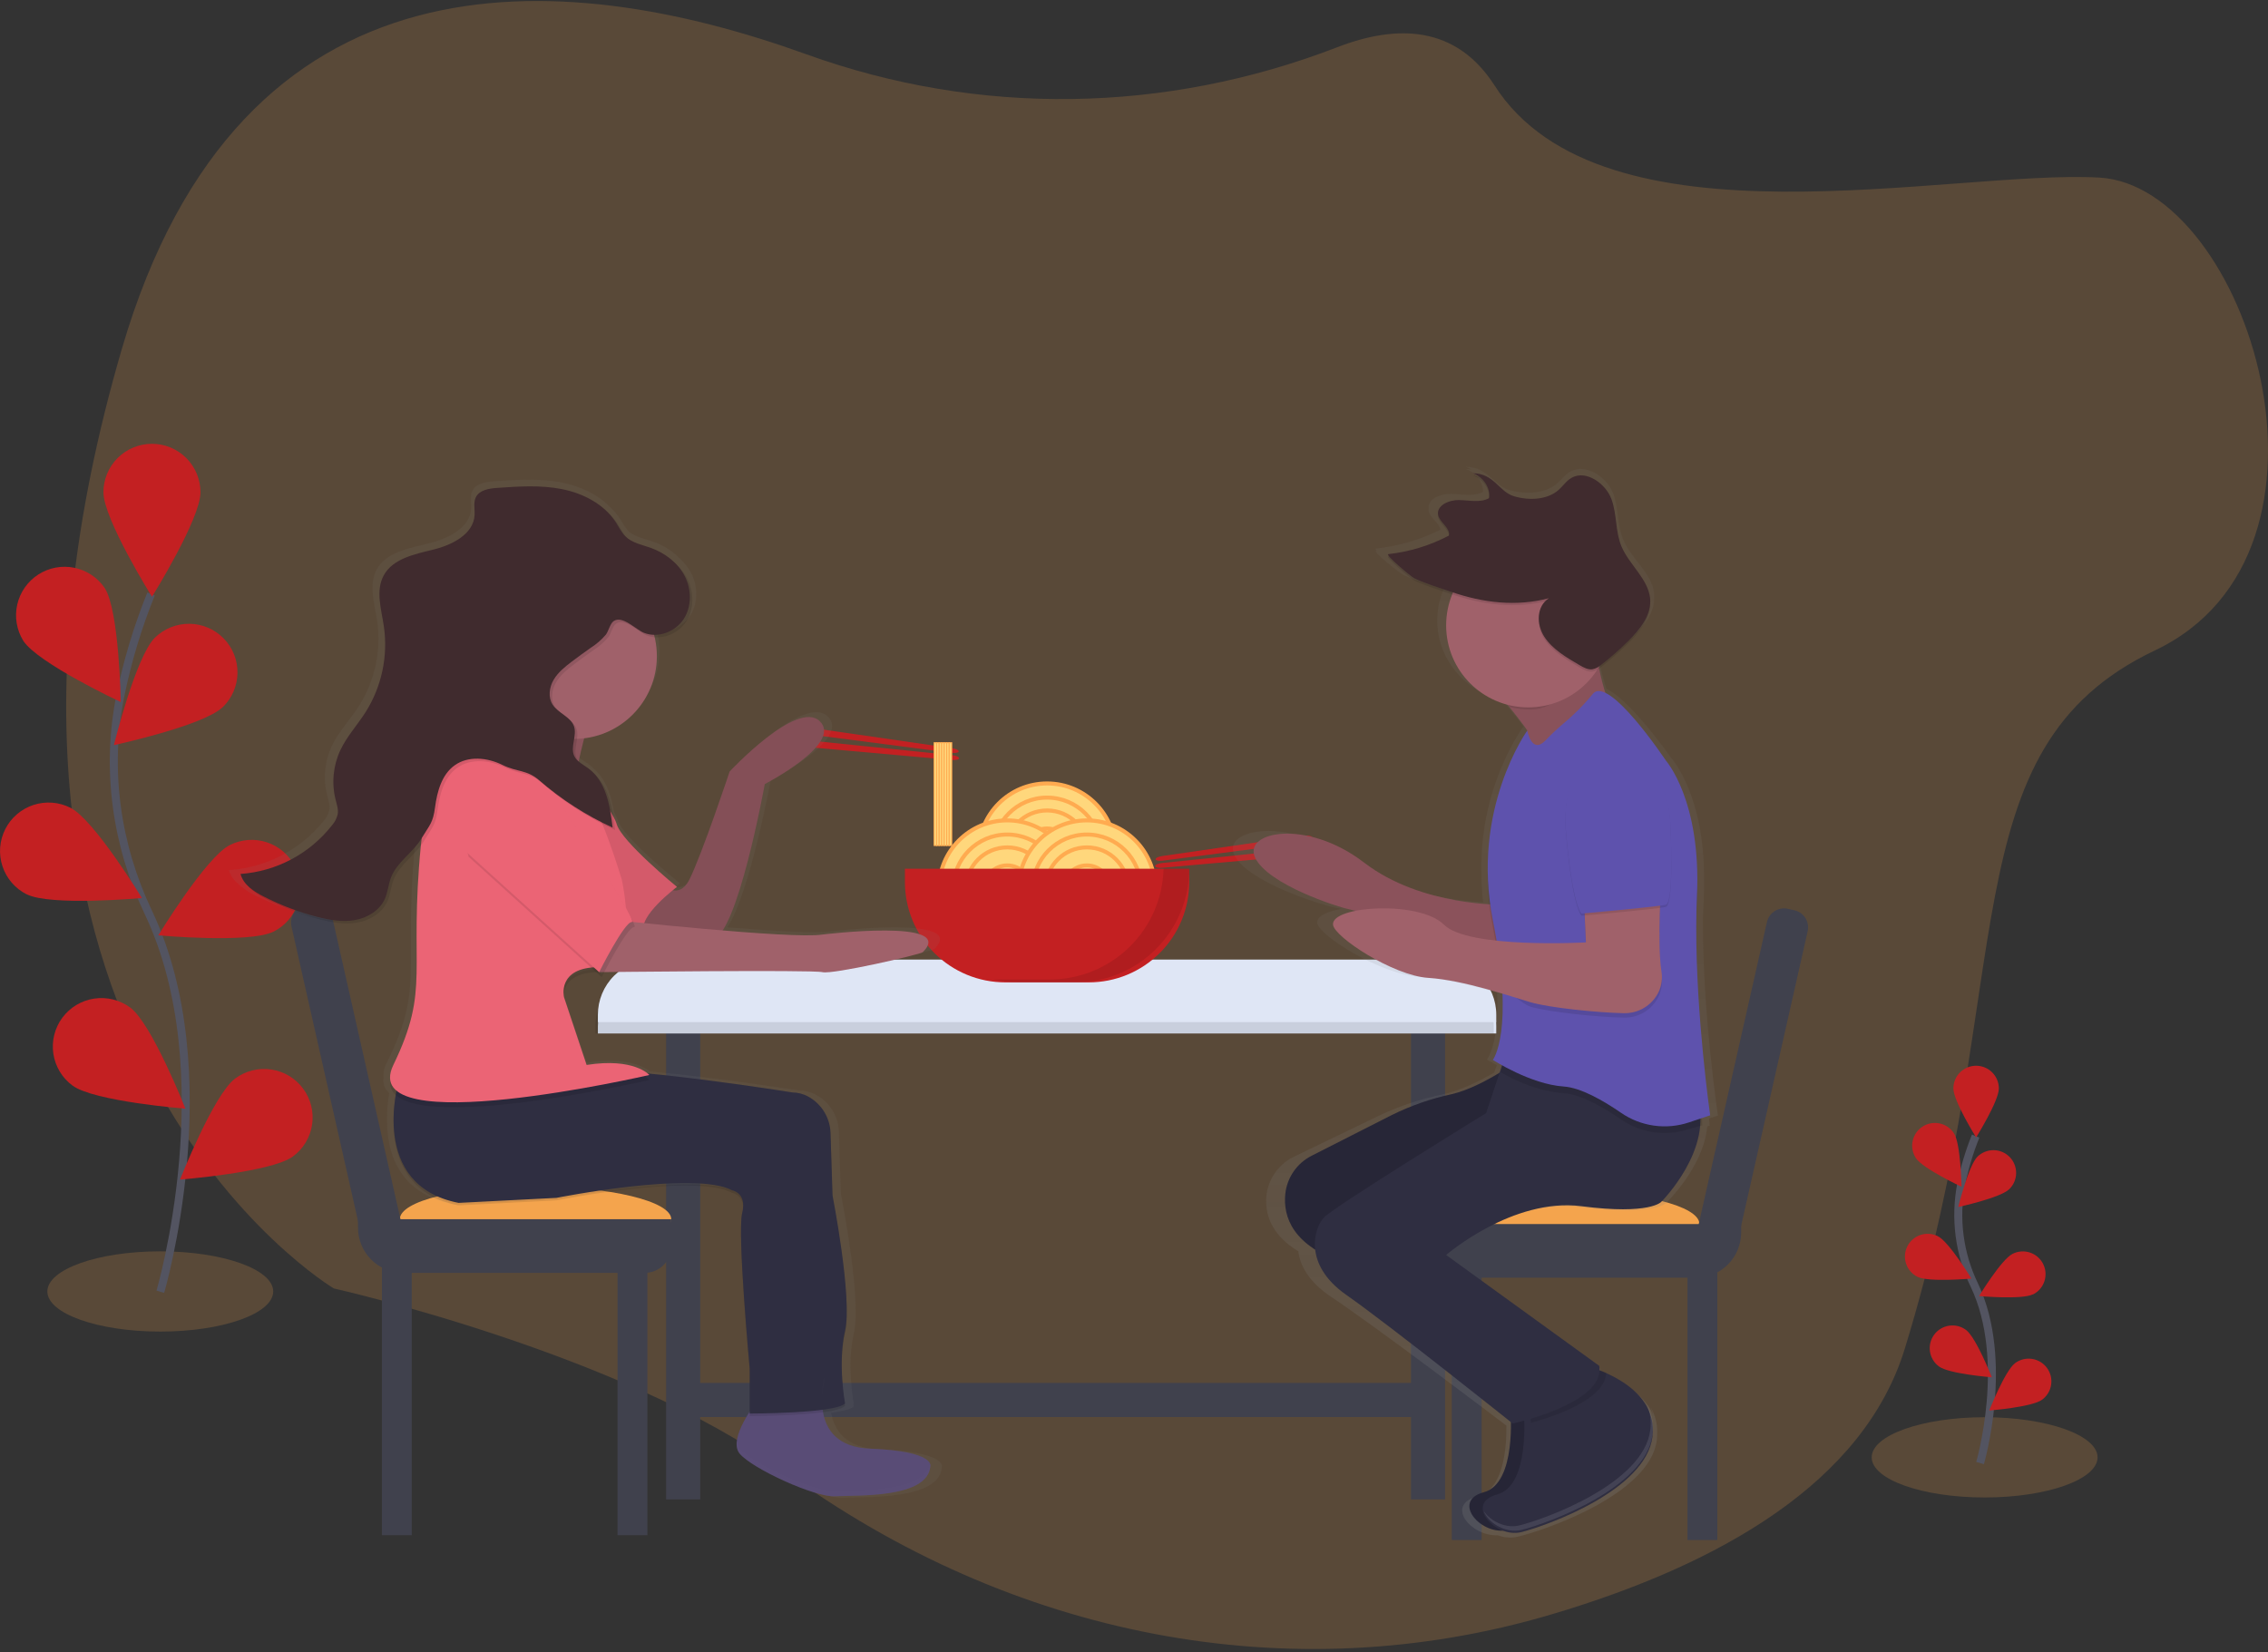 <svg width="567" height="413" viewBox="0 0 567 413" fill="none" xmlns="http://www.w3.org/2000/svg">
<rect x="0" y="0" width="567" height="413" fill="#333333" stroke="none"/>
<g clip-path="url(#clip0)">
<path opacity="0.2" d="M40.07 332.897C55.662 332.897 68.302 328.406 68.302 322.866C68.302 317.326 55.662 312.835 40.07 312.835C24.478 312.835 11.838 317.326 11.838 322.866C11.838 328.406 24.478 332.897 40.07 332.897Z" fill="#F4A44D"/>
<path opacity="0.2" d="M496.157 374.371C511.749 374.371 524.389 369.88 524.389 364.339C524.389 358.799 511.749 354.308 496.157 354.308C480.565 354.308 467.925 358.799 467.925 364.339C467.925 369.88 480.565 374.371 496.157 374.371Z" fill="#F4A44D"/>
<path opacity="0.2" d="M334.32 11.806C291.358 28.39 244.788 29.161 201.531 13.55C140.224 -8.57 60.159 -14.231 30.49 87.129C-20.145 260.302 83.447 322.114 83.447 322.114C83.447 322.114 155.77 338.314 195.815 367.587C252.699 409.167 322.363 423.067 387.986 403.568C429.951 391.098 465.918 370.64 476.2 337.167C504.959 243.549 486.703 187.28 538.749 162.596C590.796 137.913 561.837 46.471 524.822 44.396C487.807 42.321 400.602 63.531 373.625 21.343C364.008 6.365 349.296 6.02 334.32 11.806Z" fill="#F4A44D"/>
<path d="M495.015 365.763C495.015 365.763 502.544 340.158 493.597 321.311C489.787 313.43 488.638 304.527 490.323 295.938C491.154 291.866 492.358 287.879 493.917 284.026" stroke="#535461" stroke-width="2" stroke-miterlimit="10"/>
<path d="M488.346 272.12C488.346 275.255 494.03 284.358 494.03 284.358C494.03 284.358 499.714 275.261 499.714 272.12C499.714 270.613 499.115 269.167 498.049 268.101C496.982 267.036 495.536 266.437 494.027 266.437C492.519 266.437 491.072 267.036 490.006 268.101C488.939 269.167 488.34 270.613 488.34 272.12H488.346Z" fill="#C32022"/>
<path d="M478.948 289.506C480.655 292.139 490.379 296.691 490.379 296.691C490.379 296.691 490.203 285.963 488.497 283.33C488.091 282.704 487.566 282.164 486.951 281.74C486.337 281.317 485.645 281.019 484.915 280.863C484.185 280.707 483.431 280.696 482.697 280.831C481.963 280.966 481.263 281.244 480.636 281.65C480.009 282.055 479.469 282.58 479.045 283.194C478.622 283.809 478.323 284.5 478.167 285.23C478.011 285.959 478 286.712 478.135 287.446C478.271 288.18 478.549 288.879 478.955 289.506H478.948Z" fill="#C32022"/>
<path d="M479.356 319.205C482.16 320.615 492.851 319.643 492.851 319.643C492.851 319.643 487.28 310.471 484.475 309.06C483.129 308.382 481.569 308.266 480.137 308.737C478.705 309.209 477.519 310.229 476.84 311.575C476.161 312.92 476.045 314.479 476.517 315.91C476.989 317.341 478.01 318.526 479.356 319.205Z" fill="#C32022"/>
<path d="M484.733 341.612C487.242 343.493 497.958 344.321 497.958 344.321C497.958 344.321 494.018 334.339 491.496 332.477C490.284 331.581 488.765 331.203 487.274 331.426C485.782 331.648 484.441 332.454 483.544 333.665C482.647 334.877 482.268 336.395 482.491 337.885C482.714 339.375 483.521 340.716 484.733 341.612Z" fill="#C32022"/>
<path d="M502.312 297.299C500.059 299.487 489.563 301.75 489.563 301.75C489.563 301.75 492.136 291.336 494.388 289.148C495.469 288.098 496.924 287.521 498.432 287.542C499.94 287.564 501.377 288.184 502.428 289.264C503.478 290.345 504.057 291.799 504.035 293.306C504.013 294.812 503.393 296.249 502.312 297.299Z" fill="#C32022"/>
<path d="M508.265 323.575C505.461 324.985 494.771 324.014 494.771 324.014C494.771 324.014 500.342 314.841 503.146 313.462C504.492 312.783 506.053 312.667 507.485 313.139C508.917 313.61 510.102 314.631 510.781 315.976C511.46 317.321 511.576 318.881 511.105 320.312C510.633 321.743 509.612 322.928 508.265 323.606V323.575Z" fill="#C32022"/>
<path d="M510.543 349.913C508.033 351.794 497.318 352.622 497.318 352.622C497.318 352.622 501.258 342.64 503.78 340.778C504.992 339.882 506.511 339.504 508.002 339.727C509.493 339.949 510.835 340.755 511.732 341.966C512.629 343.178 513.007 344.696 512.784 346.186C512.561 347.676 511.755 349.017 510.543 349.913Z" fill="#C32022"/>
<path d="M40.083 322.941C40.083 322.941 56.2 268.321 37.071 228.07C29.041 211.186 26.406 192.239 30.089 173.919C31.864 165.231 34.432 156.723 37.761 148.502" stroke="#535461" stroke-width="2" stroke-miterlimit="10"/>
<path d="M25.86 123.079C25.86 129.775 37.994 149.198 37.994 149.198C37.994 149.198 50.121 129.763 50.121 123.079C50.121 119.863 48.842 116.779 46.567 114.505C44.291 112.231 41.205 110.954 37.987 110.954C34.769 110.954 31.683 112.231 29.408 114.505C27.132 116.779 25.854 119.863 25.854 123.079H25.86Z" fill="#C32022"/>
<path d="M5.803 160.177C9.448 165.819 30.195 175.512 30.195 175.512C30.195 175.512 29.819 152.615 26.174 146.998C24.391 144.381 21.654 142.565 18.549 141.937C15.444 141.31 12.216 141.922 9.556 143.641C6.895 145.36 5.014 148.051 4.312 151.139C3.611 154.226 4.146 157.466 5.803 160.164V160.177Z" fill="#C32022"/>
<path d="M6.675 223.575C12.66 226.59 35.478 224.509 35.478 224.509C35.478 224.509 23.558 204.935 17.604 201.938C16.181 201.221 14.631 200.791 13.042 200.673C11.453 200.554 9.856 200.75 8.342 201.248C6.829 201.747 5.428 202.538 4.221 203.577C3.013 204.616 2.023 205.883 1.305 207.305C0.587 208.727 0.157 210.276 0.039 211.864C-0.08 213.452 0.116 215.048 0.614 216.561C1.622 219.615 3.802 222.145 6.675 223.593V223.575Z" fill="#C32022"/>
<path d="M18.125 271.393C23.514 275.374 46.356 277.173 46.356 277.173C46.356 277.173 37.95 255.857 32.554 251.894C29.967 249.982 26.726 249.175 23.543 249.652C20.36 250.128 17.497 251.848 15.584 254.433C13.67 257.019 12.863 260.259 13.34 263.439C13.816 266.62 15.537 269.481 18.125 271.393Z" fill="#C32022"/>
<path d="M55.673 176.785C50.867 181.449 28.47 186.283 28.47 186.283C28.47 186.283 33.953 164.051 38.759 159.386C41.068 157.142 44.174 155.905 47.395 155.949C50.616 155.993 53.687 157.314 55.933 159.622C58.18 161.929 59.417 165.033 59.373 168.252C59.328 171.47 58.007 174.54 55.698 176.785H55.673Z" fill="#C32022"/>
<path d="M68.377 232.904C62.392 235.919 39.575 233.838 39.575 233.838C39.575 233.838 51.495 214.264 57.448 211.267C58.871 210.55 60.422 210.12 62.011 210.002C63.6 209.883 65.197 210.079 66.71 210.577C68.224 211.076 69.624 211.867 70.832 212.906C72.039 213.946 73.03 215.212 73.748 216.634C74.465 218.056 74.895 219.605 75.014 221.193C75.132 222.781 74.937 224.377 74.438 225.89C73.939 227.402 73.147 228.802 72.108 230.009C71.068 231.215 69.8 232.205 68.377 232.923V232.904Z" fill="#C32022"/>
<path d="M73.239 289.117C67.85 293.098 45.008 294.897 45.008 294.897C45.008 294.897 53.414 273.581 58.81 269.618C61.397 267.706 64.639 266.899 67.821 267.376C71.004 267.852 73.867 269.572 75.78 272.158C77.694 274.743 78.501 277.983 78.025 281.163C77.548 284.344 75.827 287.205 73.239 289.117Z" fill="#C32022"/>
<path d="M237.868 188.208L202.905 183.681C201.487 183.499 200.395 182.96 200.433 182.49C200.496 182.02 201.688 181.8 203.137 182.007L238.025 187.054C238.985 187.192 239.713 187.556 239.669 187.876C239.625 188.177 238.822 188.333 237.868 188.208Z" fill="#C32022"/>
<path d="M238.088 188.803L203.018 185.18C201.593 185.035 200.383 185.299 200.339 185.769C200.295 186.239 201.43 186.734 202.848 186.86L237.981 189.995C238.947 190.082 239.738 189.894 239.769 189.575C239.794 189.236 239.048 188.904 238.088 188.803Z" fill="#C32022"/>
<path d="M290.699 215.167L325.656 210.64C327.074 210.459 328.166 209.919 328.128 209.449C328.065 208.979 326.873 208.76 325.424 208.966L290.536 214.013C289.576 214.151 288.848 214.515 288.892 214.835C288.936 215.136 289.739 215.292 290.699 215.167Z" fill="#C32022"/>
<path d="M290.473 215.763L325.543 212.139C326.967 211.995 328.178 212.258 328.222 212.728C328.266 213.198 327.131 213.694 325.713 213.819L290.58 216.954C289.614 217.042 288.823 216.854 288.792 216.534C288.767 216.195 289.513 215.863 290.473 215.763Z" fill="#C32022"/>
<path d="M175.056 252.69H166.53V374.86H175.056V252.69Z" fill="#40414D"/>
<path d="M361.272 252.69H352.746V374.86H361.272V252.69Z" fill="#40414D"/>
<path d="M163.274 242.747H360.268C363.929 242.747 367.44 244.2 370.028 246.787C372.616 249.374 374.071 252.882 374.071 256.54V258.371H149.471V256.54C149.471 252.882 150.926 249.374 153.514 246.787C156.102 244.2 159.613 242.747 163.274 242.747Z" fill="#DFE6F5"/>
<path opacity="0.1" d="M162.646 242.747H359.641C363.302 242.747 366.812 244.2 369.401 246.787C371.989 249.374 373.443 252.882 373.443 256.54V258.371H148.844V256.54C148.844 252.882 150.298 249.374 152.887 246.787C155.475 244.2 158.986 242.747 162.646 242.747Z" fill="black"/>
<path d="M163.274 239.901H360.268C363.929 239.901 367.44 241.354 370.028 243.941C372.616 246.527 374.071 250.036 374.071 253.694V255.524H149.471V253.694C149.471 250.036 150.926 246.527 153.514 243.941C156.102 241.354 159.613 239.901 163.274 239.901Z" fill="#DFE6F5"/>
<path d="M261.771 229.957C271.192 229.957 278.829 222.325 278.829 212.91C278.829 203.495 271.192 195.863 261.771 195.863C252.35 195.863 244.713 203.495 244.713 212.91C244.713 222.325 252.35 229.957 261.771 229.957Z" fill="#FFD77C" stroke="#FFAB50" stroke-miterlimit="10"/>
<path d="M261.771 226.421C269.238 226.421 275.291 220.372 275.291 212.91C275.291 205.448 269.238 199.399 261.771 199.399C254.304 199.399 248.251 205.448 248.251 212.91C248.251 220.372 254.304 226.421 261.771 226.421Z" fill="#FFD77C" stroke="#FFAB50" stroke-miterlimit="10"/>
<path d="M261.771 223.205C267.46 223.205 272.072 218.595 272.072 212.91C272.072 207.224 267.46 202.615 261.771 202.615C256.082 202.615 251.47 207.224 251.47 212.91C251.47 218.595 256.082 223.205 261.771 223.205Z" fill="#FFD77C" stroke="#FFAB50" stroke-miterlimit="10"/>
<path d="M261.771 218.697C264.969 218.697 267.562 216.106 267.562 212.91C267.562 209.714 264.969 207.123 261.771 207.123C258.573 207.123 255.98 209.714 255.98 212.91C255.98 216.106 258.573 218.697 261.771 218.697Z" fill="#FFD77C" stroke="#FFAB50" stroke-miterlimit="10"/>
<path d="M251.821 239.192C261.242 239.192 268.879 231.56 268.879 222.145C268.879 212.73 261.242 205.098 251.821 205.098C242.4 205.098 234.763 212.73 234.763 222.145C234.763 231.56 242.4 239.192 251.821 239.192Z" fill="#FFD77C" stroke="#FFAB50" stroke-miterlimit="10"/>
<path d="M251.821 235.656C259.288 235.656 265.341 229.607 265.341 222.145C265.341 214.683 259.288 208.634 251.821 208.634C244.354 208.634 238.301 214.683 238.301 222.145C238.301 229.607 244.354 235.656 251.821 235.656Z" fill="#FFD77C" stroke="#FFAB50" stroke-miterlimit="10"/>
<path d="M251.821 232.44C257.51 232.44 262.122 227.831 262.122 222.145C262.122 216.459 257.51 211.85 251.821 211.85C246.132 211.85 241.519 216.459 241.519 222.145C241.519 227.831 246.132 232.44 251.821 232.44Z" fill="#FFD77C" stroke="#FFAB50" stroke-miterlimit="10"/>
<path d="M251.821 227.932C255.019 227.932 257.611 225.341 257.611 222.145C257.611 218.949 255.019 216.358 251.821 216.358C248.623 216.358 246.03 218.949 246.03 222.145C246.03 225.341 248.623 227.932 251.821 227.932Z" fill="#FFD77C" stroke="#FFAB50" stroke-miterlimit="10"/>
<path d="M271.721 239.192C281.142 239.192 288.779 231.56 288.779 222.145C288.779 212.73 281.142 205.098 271.721 205.098C262.3 205.098 254.663 212.73 254.663 222.145C254.663 231.56 262.3 239.192 271.721 239.192Z" fill="#FFD77C" stroke="#FFAB50" stroke-miterlimit="10"/>
<path d="M271.721 235.656C279.188 235.656 285.241 229.607 285.241 222.145C285.241 214.683 279.188 208.634 271.721 208.634C264.254 208.634 258.201 214.683 258.201 222.145C258.201 229.607 264.254 235.656 271.721 235.656Z" fill="#FFD77C" stroke="#FFAB50" stroke-miterlimit="10"/>
<path d="M271.721 232.44C277.41 232.44 282.023 227.831 282.023 222.145C282.023 216.459 277.41 211.85 271.721 211.85C266.032 211.85 261.42 216.459 261.42 222.145C261.42 227.831 266.032 232.44 271.721 232.44Z" fill="#FFD77C" stroke="#FFAB50" stroke-miterlimit="10"/>
<path d="M271.721 227.932C274.919 227.932 277.512 225.341 277.512 222.145C277.512 218.949 274.919 216.358 271.721 216.358C268.523 216.358 265.93 218.949 265.93 222.145C265.93 225.341 268.523 227.932 271.721 227.932Z" fill="#FFD77C" stroke="#FFAB50" stroke-miterlimit="10"/>
<path d="M226.23 217.18H297.305V220.515C297.305 223.808 296.656 227.07 295.395 230.112C294.134 233.155 292.285 235.919 289.955 238.248C287.625 240.577 284.858 242.424 281.814 243.685C278.769 244.945 275.506 245.594 272.21 245.594H251.325C248.03 245.594 244.766 244.945 241.722 243.685C238.677 242.424 235.911 240.577 233.58 238.248C231.25 235.919 229.402 233.155 228.141 230.112C226.879 227.07 226.23 223.808 226.23 220.515V217.18Z" fill="#C32022"/>
<path opacity="0.1" d="M290.894 217.173C290.709 224.582 287.634 231.625 282.326 236.8C277.017 241.974 269.896 244.871 262.48 244.872H248.37C250.429 245.342 252.533 245.582 254.644 245.587H268.86C272.595 245.589 276.294 244.855 279.745 243.428C283.196 242.001 286.332 239.908 288.973 237.269C291.615 234.631 293.71 231.498 295.14 228.05C296.569 224.602 297.305 220.906 297.305 217.173H290.894Z" fill="black"/>
<path d="M357.012 354.258V345.738H172.214V354.258H357.012Z" fill="#40414D"/>
<path d="M102.927 315.982H95.467V383.806H102.927V315.982Z" fill="#40414D"/>
<path d="M161.843 315.982H154.384V383.806H161.843V315.982Z" fill="#40414D"/>
<path d="M167.816 304.803C167.816 309.33 152.458 313.004 133.511 313.004C114.564 313.004 99.953 309.336 99.953 304.803C99.953 300.271 114.564 296.603 133.511 296.603C152.458 296.603 167.816 300.296 167.816 304.803Z" fill="#F4A44D"/>
<path d="M89.501 304.797H167.809V311.631C167.809 313.377 167.115 315.051 165.88 316.286C164.645 317.52 162.969 318.214 161.222 318.214H100.794C97.799 318.214 94.926 317.025 92.808 314.909C90.691 312.792 89.501 309.922 89.501 306.929V304.797Z" fill="#40414D"/>
<path d="M76.203 226.377L77.818 226.013C78.954 225.757 80.146 225.962 81.131 226.583C82.115 227.205 82.813 228.192 83.069 229.328L102.627 315.914L100.179 316.466C98.124 316.93 95.969 316.558 94.188 315.434C92.407 314.31 91.146 312.525 90.682 310.471L72.874 231.627C72.746 231.064 72.732 230.481 72.83 229.913C72.929 229.344 73.139 228.8 73.448 228.312C73.757 227.824 74.16 227.402 74.632 227.07C75.105 226.738 75.639 226.503 76.203 226.377Z" fill="#40414D"/>
<path d="M421.864 385.01H429.323V317.186H421.864V385.01Z" fill="#40414D"/>
<path d="M362.947 385.01H370.407V317.186H362.947V385.01Z" fill="#40414D"/>
<path d="M356.987 306.007C356.987 310.534 372.345 314.208 391.292 314.208C410.239 314.208 424.85 310.54 424.85 306.007C424.85 301.474 410.232 297.788 391.292 297.788C372.352 297.788 356.987 301.481 356.987 306.007Z" fill="#F4A44D"/>
<path d="M423.997 319.424H363.568C361.821 319.424 360.146 318.731 358.91 317.496C357.675 316.261 356.981 314.587 356.981 312.841V306.007H435.29V308.139C435.29 311.132 434.1 314.002 431.982 316.119C429.864 318.235 426.992 319.424 423.997 319.424Z" fill="#40414D"/>
<path d="M424.623 317.67L422.175 317.117L441.735 230.519C441.992 229.383 442.689 228.396 443.674 227.775C444.658 227.153 445.85 226.948 446.986 227.204L448.602 227.569C449.738 227.825 450.725 228.522 451.347 229.506C451.969 230.49 452.175 231.681 451.918 232.816L434.107 311.672C433.643 313.723 432.384 315.507 430.606 316.632C428.828 317.756 426.676 318.129 424.623 317.67Z" fill="#40414D"/>
<path d="M427.278 279.606L429.48 278.91C429.48 278.91 425.716 253.782 425.753 231.261C425.753 230.634 425.753 229.963 425.753 229.318C425.797 227.913 425.848 226.521 425.917 225.161C426.004 223.418 426.023 221.756 426.011 220.145C426.218 198.459 417.667 189.299 417.667 189.299C417.667 189.299 407.629 174.992 401.612 172.208C401.091 170.578 400.495 168.484 399.968 166.051C400.163 165.92 400.351 165.788 400.533 165.65C403.018 163.808 405.395 161.826 407.654 159.713C410.74 156.822 413.702 153.299 413.539 149.324C413.555 148.937 413.543 148.549 413.501 148.164C412.93 143.368 407.942 139.756 405.929 135.211C404.235 131.393 404.743 127.142 403.262 123.267C401.782 119.393 396.612 115.788 392.71 117.825C391.273 118.578 390.407 119.907 389.209 120.916C386.235 123.424 381.442 123.656 377.377 122.515C373.311 121.374 372.107 116.722 366.423 116.709C366.928 116.879 367.41 117.108 367.86 117.393C367.385 117.313 366.904 117.271 366.423 117.267C367.579 117.633 368.604 118.326 369.375 119.261C370.145 120.197 370.628 121.336 370.764 122.54C370.755 122.691 370.739 122.842 370.714 122.992C368.443 124.214 365.457 123.518 362.734 123.474C360.011 123.43 356.912 124.804 357.182 127.029C357.136 127.282 357.136 127.541 357.182 127.794C357.539 129.481 359.798 130.753 360.074 132.314C360.074 132.358 360.074 132.396 360.074 132.44C355.035 134.956 349.584 136.545 343.982 137.13C343.8 137.13 343.881 137.349 344.145 137.669H343.982C342.959 137.775 350.111 143.424 350.927 143.794C353.913 145.148 357.483 146.145 360.645 147.186L360.921 147.274C359.855 149.747 359.307 152.412 359.308 155.104C359.308 164.76 366.253 172.872 375.658 175.167C377.414 177.217 379.259 179.468 380.94 181.706H380.821C380.821 181.706 370.011 196.076 370.356 217.537C370.326 220.227 370.468 222.916 370.783 225.587C363.832 225.192 348.894 223.361 337.532 215.048C322.206 203.844 305.11 207.205 308.673 213.926C312.237 220.647 330.487 226.246 333.429 226.81C333.705 226.86 334.345 227.01 335.261 227.236C331.635 227.919 329.151 229.117 329.301 230.728C329.596 233.807 345.218 243.612 354.647 244.17C360.877 244.54 368.374 246.459 374.29 248.145C374.861 261.029 371.743 264.891 371.743 264.891C371.743 264.891 372.672 265.462 374.209 266.271L373.55 268.151C369.723 270.358 365.005 272.659 360.714 273.587C355.245 274.71 349.93 276.478 344.879 278.854L323.655 289.104C321.76 289.983 320.12 291.33 318.89 293.019C317.661 294.707 316.882 296.681 316.628 298.753C316.164 303.098 317.475 308.528 324.577 312.835C325.016 316.365 327.174 320.484 332.84 324.258C343.819 331.556 372.672 353.418 376.599 356.402C376.674 361.738 375.971 372.44 369.384 374.108C361.128 376.202 367.772 384.139 374.447 383.825C376.031 384.424 377.755 384.551 379.409 384.189C386.486 382.509 412.422 373.531 414.191 360.101C414.264 359.519 414.298 358.933 414.291 358.346C414.394 356.056 413.823 353.787 412.648 351.819C412.924 352.426 413.149 353.055 413.319 353.7C411.173 348.81 405.947 345.738 401.882 344.007C401.882 343.963 401.882 343.913 401.882 343.869C401.255 343.625 400.627 343.424 400.113 343.242C400.123 342.879 400.096 342.515 400.031 342.158L359.359 314.151C359.359 314.151 377.044 299.587 395.32 301.832C413.595 304.076 416.506 300.76 416.506 300.76C416.506 300.76 425.879 291.851 426.82 281.593L427.41 281.437C427.41 281.437 427.366 280.791 427.278 279.606Z" fill="url(#paint0_linear)"/>
<path d="M377.609 352.553C377.609 352.553 379.271 370.841 370.953 373.061C362.634 375.28 370.4 384.145 377.051 382.465C383.701 380.785 408.112 371.932 409.774 358.64C411.437 345.349 393.136 340.904 393.136 340.904L377.609 352.553Z" fill="#272637"/>
<path opacity="0.05" d="M377.609 352.553C377.609 352.553 379.271 370.841 370.953 373.061C362.634 375.28 370.4 384.145 377.051 382.465C383.701 380.785 408.112 371.932 409.774 358.64C411.437 345.349 393.136 340.904 393.136 340.904L377.609 352.553Z" fill="#272637"/>
<path d="M380.953 353.104C380.953 353.104 382.615 371.393 374.296 373.612C365.977 375.832 373.744 384.697 380.394 383.017C387.045 381.336 411.456 372.484 413.118 359.192C414.781 345.901 396.48 341.456 396.48 341.456L380.953 353.104Z" fill="#2F2E41"/>
<path opacity="0.1" d="M398.143 342.02L382.628 353.662C382.628 353.662 382.697 354.452 382.741 355.712C388.6 354.107 401.367 349.844 401.562 343.173C400.446 342.721 399.305 342.335 398.143 342.02Z" fill="black"/>
<path d="M388.437 182.666H381.781V187.656H388.437V182.666Z" fill="#89525A"/>
<path d="M382.063 263.305C382.063 263.305 371.492 271.606 362.809 273.575C357.647 274.691 352.642 276.441 347.909 278.785L327.94 288.929C326.126 289.84 324.571 291.192 323.415 292.861C322.26 294.529 321.542 296.46 321.327 298.477C320.756 304.12 323.028 311.543 336.579 315.957L379.284 351.43L392.597 340.346L347.119 305.437L382.063 283.819V263.305Z" fill="#2B2A3D"/>
<path opacity="0.1" d="M382.063 263.305C382.063 263.305 371.492 271.606 362.809 273.575C357.647 274.691 352.642 276.441 347.909 278.785L327.94 288.929C326.126 289.84 324.571 291.192 323.415 292.861C322.26 294.529 321.542 296.46 321.327 298.477C320.756 304.12 323.028 311.543 336.579 315.957L379.284 351.43L392.597 340.346L347.119 305.437L382.063 283.819V263.305Z" fill="black"/>
<path d="M375.959 226.176C375.959 226.176 355.438 226.728 341.014 215.644C326.591 204.559 310.512 207.882 313.837 214.534C317.162 221.186 334.358 226.728 337.131 227.28C339.904 227.832 379.836 238.923 379.836 238.923L375.959 226.176Z" fill="#89525A"/>
<path opacity="0.05" d="M375.959 226.176C375.959 226.176 355.438 226.728 341.014 215.644C326.591 204.559 310.512 207.882 313.837 214.534C317.162 221.186 334.358 226.728 337.131 227.28C339.904 227.832 379.836 238.923 379.836 238.923L375.959 226.176Z" fill="#A0616A"/>
<path d="M378.18 258.327L371.523 278.283C371.523 278.283 334.088 301.286 331.033 304.333C328.661 306.703 325.487 315.976 336.579 323.731C347.671 331.487 378.174 355.882 378.174 355.882C378.174 355.882 401.468 350.866 399.805 341.462L361.536 313.75C361.536 313.75 378.174 299.33 395.37 301.556C412.566 303.781 415.339 300.446 415.339 300.446C415.339 300.446 428.652 287.129 424.21 274.402C419.768 261.675 378.18 258.327 378.18 258.327Z" fill="#2F2E41"/>
<path d="M369.861 168.007C369.861 168.007 388.72 188.515 387.609 194.609C386.499 200.703 402.585 176.872 402.585 176.872C402.585 176.872 397.566 164.678 398.701 151.374L369.861 168.007Z" fill="#89525A"/>
<path opacity="0.1" d="M386.317 186.816C387.603 185.459 388.958 184.167 390.376 182.948C393.214 180.622 395.817 178.024 398.149 175.192C402.033 170.177 416.45 191.819 416.45 191.819C416.45 191.819 425.321 201.794 424.216 225.631C423.112 249.468 425.603 281.336 425.603 281.336L422.246 282.271C419.419 283.213 416.412 283.486 413.461 283.067C410.51 282.648 407.697 281.549 405.245 279.857C400.815 276.797 395.207 273.587 390.941 273.299C382.622 272.747 375.131 268.032 375.131 268.032C375.131 268.032 378.738 259.443 373.192 231.725C367.646 204.007 381.781 184.308 381.781 184.308C381.781 184.308 382.898 190.34 386.317 186.816Z" fill="black"/>
<path d="M427.542 278.835L424.216 279.944L422.24 280.603C419.413 281.546 416.405 281.819 413.454 281.4C410.504 280.981 407.691 279.882 405.238 278.189C400.815 275.136 395.2 271.919 390.934 271.631C382.628 271.073 373.217 264.979 373.217 264.979C373.217 264.979 378.763 257.775 373.217 230.057C367.671 202.339 381.812 182.665 381.812 182.665C381.812 182.665 382.929 188.665 386.348 185.136C387.632 183.78 388.985 182.491 390.401 181.274C393.239 178.948 395.842 176.35 398.174 173.518C402.058 168.502 416.475 190.145 416.475 190.145C416.475 190.145 425.346 200.12 424.242 223.957C424.122 226.465 424.072 229.048 424.066 231.662C423.984 253.97 427.542 278.835 427.542 278.835Z" fill="#5E52AD"/>
<path opacity="0.1" d="M395.928 224.515L396.48 236.709C396.48 236.709 367.082 238.371 360.984 232.277C354.886 226.183 377.609 250.201 382.628 251.675C387.339 253.06 399.504 254.283 405.885 254.408C407.707 254.467 409.508 253.995 411.067 253.05C412.626 252.105 413.877 250.728 414.668 249.086C415.412 247.469 415.652 245.667 415.358 243.913C414.247 236.709 415.358 221.186 415.358 221.186L395.928 224.515Z" fill="black"/>
<path d="M395.928 223.405L396.48 235.6C396.48 235.6 367.082 237.261 360.984 231.167C354.886 225.073 332.821 226.421 333.254 231.167C333.53 234.214 348.229 243.913 357.094 244.471C365.959 245.029 377.609 249.092 382.628 250.565C387.339 251.951 399.504 253.173 405.885 253.299C407.707 253.357 409.508 252.886 411.067 251.941C412.626 250.996 413.877 249.618 414.668 247.976C415.411 246.36 415.652 244.558 415.358 242.803C414.247 235.6 415.358 220.076 415.358 220.076L395.928 223.405Z" fill="#A0616A"/>
<path opacity="0.1" d="M402.585 187.932C402.585 187.932 389.83 189.593 391.493 208.44C393.155 227.286 395.376 228.948 395.376 228.948C395.376 228.948 414.235 227.286 416.45 226.728C418.664 226.17 417.56 205.669 417.56 205.669C417.56 205.669 417.002 187.38 402.585 187.932Z" fill="black"/>
<path d="M402.585 187.38C402.585 187.38 389.83 189.042 391.493 207.888C393.155 226.734 395.376 228.396 395.376 228.396C395.376 228.396 414.235 226.734 416.45 226.176C418.664 225.618 417.56 205.117 417.56 205.117C417.56 205.117 417.002 186.816 402.585 187.38Z" fill="#5E52AD"/>
<path opacity="0.1" d="M397.867 163.267C396.995 158.879 398.783 157.524 399.253 151.907L370.394 168.534C370.394 168.534 373.7 172.132 377.458 176.753C379.138 177.178 380.864 177.388 382.597 177.38C390.156 177.411 394.291 169.299 397.867 163.267Z" fill="black"/>
<path d="M382.057 176.847C393.391 176.847 402.578 167.666 402.578 156.339C402.578 145.013 393.391 135.832 382.057 135.832C370.723 135.832 361.536 145.013 361.536 156.339C361.536 167.666 370.723 176.847 382.057 176.847Z" fill="#A0616A"/>
<path opacity="0.1" d="M387.233 150.114C384.096 152.108 384.052 156.615 386.072 159.738C388.092 162.86 391.574 164.923 394.924 166.866C395.897 167.43 396.97 168.013 398.061 167.888C398.901 167.725 399.678 167.332 400.307 166.753C402.652 164.925 404.889 162.964 407.008 160.879C410.057 157.882 412.986 154.189 412.51 150.007C411.97 145.261 407.277 141.687 405.383 137.192C403.789 133.43 404.266 129.211 402.873 125.368C401.48 121.524 396.6 117.97 392.948 119.982C391.599 120.722 390.784 122.045 389.655 123.042C386.856 125.512 382.346 125.756 378.519 124.628C374.692 123.499 373.556 118.891 368.217 118.879C370.871 119.813 372.665 122.578 372.257 125.098C370.118 126.308 367.307 125.618 364.729 125.575C362.15 125.531 359.083 126.973 359.528 129.292C359.917 131.173 362.634 132.571 362.232 134.452C357.519 136.933 352.382 138.507 347.087 139.092C346.127 139.198 352.853 144.785 353.618 145.155C356.423 146.496 359.792 147.481 362.759 148.509C370.821 151.286 379.077 152.277 387.233 150.114Z" fill="black"/>
<path d="M387.233 149.556C384.096 151.549 384.052 156.057 386.072 159.18C388.092 162.302 391.574 164.364 394.924 166.308C395.897 166.872 396.97 167.455 398.061 167.33C398.901 167.167 399.678 166.774 400.307 166.195C402.652 164.367 404.889 162.406 407.008 160.321C410.057 157.324 412.986 153.631 412.51 149.449C411.97 144.703 407.277 141.129 405.383 136.634C403.789 132.872 404.266 128.653 402.873 124.81C401.48 120.966 396.6 117.411 392.948 119.424C391.599 120.164 390.784 121.487 389.655 122.484C386.856 124.954 382.346 125.198 378.519 124.07C374.692 122.941 373.556 118.333 368.217 118.321C370.871 119.255 372.665 122.02 372.257 124.54C370.118 125.75 367.307 125.06 364.729 125.016C362.15 124.973 359.083 126.415 359.528 128.734C359.917 130.615 362.634 132.013 362.232 133.894C357.519 136.375 352.382 137.949 347.087 138.534C346.127 138.64 352.853 144.227 353.618 144.596C356.423 145.938 359.792 146.922 362.759 147.951C370.821 150.734 379.077 151.706 387.233 149.556Z" fill="#402B2E"/>
<path opacity="0.1" d="M411.669 351.01C412.56 353.063 412.87 355.32 412.566 357.537C410.904 370.841 386.499 379.706 379.842 381.361C376.335 382.239 372.515 380.189 370.915 377.725C371.944 380.622 376.373 383.474 380.401 382.471C387.057 380.81 411.462 371.938 413.124 358.647C413.488 356.011 412.977 353.328 411.669 351.01Z" fill="white"/>
<path d="M235.409 366.126C234.913 365.01 232.341 362.835 219.938 362.365C211.443 362.045 208.551 357.562 207.767 353.186C210.559 352.822 212.742 352.321 213.457 351.625C213.457 351.625 213.419 351.424 213.357 351.067L213.457 350.992C212.915 347.835 212.631 344.639 212.61 341.437C212.594 338.696 212.884 335.962 213.476 333.286C213.821 331.517 213.966 329.715 213.909 327.913C213.978 317.255 210.232 298.521 210.232 298.521L209.718 282.954C209.666 281.012 209.092 279.119 208.055 277.475C207.019 275.831 205.558 274.497 203.827 273.612C202.595 272.975 201.23 272.636 199.843 272.622C199.843 272.622 180.181 269.525 162.483 267.838C161.228 266.829 156.805 264.108 146.667 265.669L140.832 248.603C140.785 248.396 140.752 248.187 140.732 247.976C140.939 245.807 142.388 242.54 149.145 242.333L150.557 243.587C150.557 243.587 150.808 243.092 151.228 242.333C159.61 242.239 205.27 241.775 207.622 242.333C210.214 242.96 232.912 237.907 233.564 237.28C242.385 228.684 207.622 232.854 207.622 232.854C204.203 233.412 193.155 232.747 181.837 231.825C187.44 223.43 192.71 194.935 192.71 194.935C192.71 194.935 212.786 184.822 206.976 179.136C201.167 173.449 183.632 191.775 183.632 191.775C183.632 191.775 176.499 212.634 173.255 218.954C172 221.462 170.375 221.976 168.926 221.688C169.585 221.161 170.012 220.847 170.012 220.847C170.012 220.847 155.745 209.468 154.446 205.048C154.205 204.324 153.885 203.628 153.493 202.973C152.809 198.967 151.611 195.023 148.687 192.396C148.196 191.869 147.654 191.392 147.069 190.973C146.278 190.409 145.381 189.92 144.634 189.305C145.055 187.374 145.544 185.368 146.052 183.424C156.642 182.17 164.873 173.393 164.873 162.735C164.872 161.127 164.68 159.526 164.302 157.963C165.885 158.068 167.468 157.761 168.897 157.073C170.326 156.385 171.553 155.34 172.458 154.039C174.598 150.854 174.529 146.515 172.734 143.155C171.993 141.79 171.021 140.564 169.861 139.531C168.012 137.67 165.758 136.262 163.274 135.418C161.122 134.672 158.744 134.227 157.037 132.766C156.275 131.769 155.581 130.722 154.961 129.631C154.245 128.56 153.402 127.579 152.451 126.709C149.315 123.481 144.885 121.493 140.374 120.615C134.879 119.543 129.201 119.926 123.611 120.308C121.522 120.452 119.069 120.822 118.128 122.641C117.419 124.007 117.883 125.644 117.789 127.167C117.494 132.014 111.948 134.691 107.124 135.863C102.299 137.036 96.546 138.051 94.219 142.302C92.105 146.139 93.591 150.791 94.269 155.098C95.397 162.661 93.717 170.375 89.545 176.785C87.424 180.026 84.689 182.91 83.014 186.39C81.158 190.269 80.727 194.677 81.797 198.841C82.11 200.057 82.562 201.299 82.336 202.54C82.08 203.564 81.576 204.509 80.868 205.293C77.983 208.853 74.393 211.778 70.323 213.885C66.253 215.992 61.79 217.236 57.216 217.537C57.6 218.81 58.351 219.942 59.374 220.791C60.675 222.076 62.191 223.122 63.854 223.882C68.235 226.078 72.842 227.791 77.593 228.992C80.793 229.8 84.137 230.377 87.393 229.825C90.649 229.274 93.823 227.412 95.16 224.465C95.938 222.76 96.051 220.829 96.741 219.092C98.115 215.619 101.521 213.368 103.824 210.39C103.048 218.064 102.682 225.774 102.726 233.487C102.726 235.901 102.726 238.076 102.726 240.095C102.726 248.804 102.098 254.81 96.697 265.688C96.053 266.831 95.771 268.142 95.888 269.449C95.77 270.155 95.838 270.88 96.086 271.551C96.333 272.223 96.751 272.819 97.299 273.28C96.923 275.45 96.74 277.649 96.753 279.851C96.678 287.775 99.357 298.415 113.561 301.111L138.85 299.857C138.85 299.857 174.516 292.904 184.24 297.976C185.043 298.147 185.763 298.587 186.28 299.223C186.797 299.86 187.08 300.654 187.082 301.474C187.052 302.002 186.97 302.524 186.838 303.035C186.567 304.678 186.464 306.344 186.53 308.007C186.486 318.666 188.782 342.854 188.782 342.854V353.111C187.164 355.543 185.169 359.142 185.426 361.794C185.426 361.851 185.426 361.913 185.426 361.97C185.426 362.026 185.426 362.126 185.464 362.202C185.501 362.277 185.464 362.34 185.508 362.409C185.552 362.478 185.545 362.54 185.564 362.609C185.583 362.678 185.614 362.76 185.646 362.829C185.677 362.898 185.69 362.941 185.715 362.998C185.74 363.054 185.796 363.161 185.84 363.236L185.915 363.368C185.991 363.488 186.075 363.604 186.166 363.713C189.41 367.474 205.615 374.753 210.81 374.459C216.324 374.145 234.8 375.086 235.453 366.872C235.535 366.628 235.52 366.36 235.409 366.126Z" fill="url(#paint1_linear)"/>
<path d="M189.309 350.252C189.309 350.252 181.781 359.656 184.918 363.418C188.055 367.18 203.739 374.371 208.758 374.076C214.091 373.763 231.971 374.703 232.598 366.553C232.598 366.553 233.853 362.791 217.541 362.164C201.23 361.537 206.249 344.609 206.249 344.609L189.309 350.252Z" fill="#594C76"/>
<path opacity="0.1" d="M99.595 271.255C99.595 271.255 92.067 296.96 114.652 301.349L139.12 300.095C139.12 300.095 173.625 293.198 183.036 298.214C183.036 298.214 186.8 298.841 185.545 303.857C184.291 308.872 187.427 342.728 187.427 342.728V354.014C187.427 354.014 208.758 354.014 211.268 351.506C211.268 351.506 209.385 341.474 211.268 333.324C213.15 325.173 208.131 299.468 208.131 299.468L207.635 283.995C207.598 282.083 207.052 280.215 206.053 278.584C205.054 276.953 203.638 275.618 201.951 274.716C200.764 274.087 199.443 273.751 198.099 273.738C198.099 273.738 155.438 266.841 140.381 268.095C125.324 269.349 99.595 271.255 99.595 271.255Z" fill="black"/>
<path d="M99.595 270.628C99.595 270.628 92.067 296.333 114.652 300.722L139.12 299.468C139.12 299.468 173.625 292.571 183.036 297.587C183.036 297.587 186.8 298.214 185.545 303.23C184.291 308.245 187.427 342.101 187.427 342.101V353.387C187.427 353.387 208.758 353.387 211.268 350.879C211.268 350.879 209.385 340.847 211.268 332.697C213.15 324.546 208.131 298.841 208.131 298.841L207.635 283.368C207.598 281.456 207.052 279.588 206.053 277.957C205.054 276.326 203.638 274.991 201.951 274.089C200.764 273.46 199.443 273.124 198.099 273.111C198.099 273.111 155.438 266.214 140.381 267.468C125.324 268.722 99.595 270.628 99.595 270.628Z" fill="#2F2E41"/>
<path d="M164.215 219.844C164.215 219.844 169.234 226.114 172.37 219.844C175.507 213.575 182.408 192.885 182.408 192.885C182.408 192.885 199.347 174.703 204.994 180.346C210.64 185.988 191.192 196.02 191.192 196.02C191.192 196.02 184.291 234.264 178.017 234.891C171.743 235.518 162.333 234.891 162.333 234.891L159.196 227.995L164.215 219.844Z" fill="#8A535B"/>
<path opacity="0.05" d="M164.215 219.844C164.215 219.844 169.234 226.114 172.37 219.844C175.507 213.575 182.408 192.885 182.408 192.885C182.408 192.885 199.347 174.703 204.994 180.346C210.64 185.988 191.192 196.02 191.192 196.02C191.192 196.02 184.291 234.264 178.017 234.891C171.743 235.518 162.333 234.891 162.333 234.891L159.196 227.995L164.215 219.844Z" fill="black"/>
<path d="M141.629 188.496C141.629 188.496 152.922 201.662 154.177 206.051C155.431 210.44 169.234 221.725 169.234 221.725C169.234 221.725 159.196 229.248 161.078 233.01C162.96 236.772 147.903 220.471 147.903 220.471L130.337 194.766L141.629 188.496Z" fill="#EB6475"/>
<path opacity="0.1" d="M141.629 188.496C141.629 188.496 152.922 201.662 154.177 206.051C155.431 210.44 169.234 221.725 169.234 221.725C169.234 221.725 159.196 229.248 161.078 233.01C162.96 236.772 147.903 220.471 147.903 220.471L130.337 194.766L141.629 188.496Z" fill="black"/>
<path d="M149.158 173.449C149.158 173.449 143.511 191.631 143.511 198.528C143.511 205.424 119.671 196.647 120.299 192.885C120.926 189.123 134.101 175.33 134.728 169.687C135.355 164.045 149.158 173.449 149.158 173.449Z" fill="#8A535B"/>
<path opacity="0.1" d="M130.337 185.988C130.337 185.988 108.378 180.346 105.242 212.321C102.105 244.296 107.751 248.057 98.341 267.493C88.93 286.929 162.332 270.001 162.332 270.001C162.332 270.001 158.568 265.612 146.648 267.493L141.002 250.565C141.002 250.565 139.12 243.042 149.785 243.042C160.45 243.042 155.431 221.098 155.431 221.098C155.431 221.098 149.785 202.289 146.648 200.409C143.511 198.528 137.865 187.242 130.337 185.988Z" fill="black"/>
<path d="M130.337 184.735C130.337 184.735 108.378 179.092 105.242 211.067C102.105 243.042 107.751 246.804 98.341 266.239C88.93 285.675 162.332 268.747 162.332 268.747C162.332 268.747 158.568 264.358 146.648 266.239L141.002 249.311C141.002 249.311 139.12 241.788 149.785 241.788C160.45 241.788 155.431 219.844 155.431 219.844C155.431 219.844 149.785 201.036 146.648 199.155C143.511 197.274 137.865 185.989 130.337 184.735Z" fill="#EB6475"/>
<path d="M152.295 229.875C152.295 229.875 198.093 234.891 205.621 233.637C205.621 233.637 239.248 229.499 230.716 238.026C230.089 238.653 208.131 243.669 205.621 243.042C203.112 242.415 149.785 243.042 149.785 243.042L149.158 236.772L152.295 229.875Z" fill="#A0616A"/>
<path opacity="0.1" d="M117.162 214.201L150.412 244.296C150.412 244.296 156.686 231.756 158.568 231.756C160.45 231.756 135.983 194.766 135.983 194.766C135.983 194.766 129.709 187.242 125.945 191.004C122.181 194.766 110.888 192.258 117.162 214.201Z" fill="black"/>
<path d="M116.534 212.948L149.785 243.042C149.785 243.042 156.059 230.502 157.941 230.502C159.823 230.502 135.355 193.512 135.355 193.512C135.355 193.512 129.082 185.988 125.318 189.75C121.553 193.512 110.261 191.004 116.534 212.948Z" fill="#EB6475"/>
<path d="M143.511 184.735C154.945 184.735 164.215 175.471 164.215 164.045C164.215 152.618 154.945 143.355 143.511 143.355C132.077 143.355 122.808 152.618 122.808 164.045C122.808 175.471 132.077 184.735 143.511 184.735Z" fill="#A0616A"/>
<path opacity="0.1" d="M161.642 158.847C165.156 160.233 169.459 158.572 171.53 155.418C173.6 152.264 173.537 147.97 171.793 144.622C170.049 141.274 166.824 138.841 163.267 137.575C161.109 136.81 158.706 136.371 157.05 134.791C156.002 133.794 155.381 132.446 154.597 131.23C151.667 126.666 146.441 123.97 141.127 122.91C135.813 121.851 130.318 122.227 124.91 122.603C122.89 122.747 120.518 123.111 119.602 124.916C118.918 126.271 119.364 127.894 119.276 129.405C118.994 134.214 113.63 136.879 108.943 138.032C104.257 139.186 98.824 140.271 96.54 144.509C94.495 148.314 95.957 152.929 96.59 157.205C97.674 164.674 96.054 172.284 92.023 178.666C89.971 181.882 87.33 184.741 85.705 188.195C83.908 192.056 83.492 196.416 84.526 200.546C84.833 201.756 85.266 202.985 85.053 204.214C84.807 205.224 84.32 206.16 83.635 206.941C80.885 210.457 77.428 213.357 73.487 215.455C69.546 217.552 65.209 218.8 60.755 219.117C61.47 221.807 64.073 223.506 66.552 224.76C70.78 226.933 75.237 228.632 79.839 229.825C82.932 230.628 86.169 231.198 89.319 230.653C92.468 230.108 95.536 228.258 96.847 225.336C97.6 223.644 97.713 221.731 98.378 220.001C99.878 216.12 103.874 213.775 106.02 210.208C108.071 206.797 108.868 206.396 109.389 202.459C109.909 198.521 111.057 194.271 114.295 191.957C117.682 189.531 122.45 189.995 126.215 191.857C129.979 193.719 132.306 192.992 135.45 195.725C140.963 200.512 147.135 204.485 153.775 207.524C153.148 202.057 152.138 195.957 147.696 192.703C146.441 191.769 144.854 191.054 144.189 189.625C143.129 187.349 144.942 184.572 144.12 182.195C143.298 179.819 140.174 178.941 138.787 176.785C137.608 174.954 137.928 172.465 139.032 170.584C140.136 168.703 141.88 167.311 143.618 165.995C145.161 164.829 146.726 163.69 148.311 162.578C149.743 161.669 151.029 160.549 152.125 159.255C152.753 158.396 153.167 156.515 154.039 155.907C156.234 154.39 159.61 158.051 161.642 158.847Z" fill="black"/>
<path d="M161.015 158.22C164.528 159.606 168.832 157.945 170.902 154.791C172.973 151.637 172.91 147.343 171.166 143.995C169.422 140.647 166.197 138.214 162.64 136.948C160.482 136.183 158.079 135.744 156.423 134.164C155.375 133.167 154.754 131.819 153.97 130.603C151.04 126.039 145.814 123.343 140.5 122.283C135.186 121.224 129.69 121.6 124.282 121.976C122.262 122.12 119.891 122.484 118.975 124.289C118.291 125.644 118.736 127.267 118.649 128.778C118.366 133.587 113.002 136.252 108.316 137.405C103.629 138.559 98.196 139.644 95.913 143.882C93.867 147.688 95.329 152.302 95.963 156.578C97.046 164.047 95.427 171.657 91.395 178.039C89.344 181.255 86.703 184.114 85.078 187.568C83.28 191.429 82.864 195.789 83.898 199.92C84.206 201.13 84.639 202.358 84.425 203.587C84.18 204.597 83.693 205.533 83.008 206.314C80.258 209.83 76.801 212.73 72.86 214.828C68.919 216.925 64.581 218.173 60.127 218.49C60.843 221.18 63.446 222.879 65.924 224.133C70.153 226.306 74.609 228.005 79.212 229.199C82.305 230.001 85.542 230.572 88.692 230.026C91.841 229.481 94.909 227.631 96.22 224.709C96.973 223.017 97.086 221.104 97.751 219.374C99.25 215.493 103.247 213.148 105.392 209.581C107.444 206.17 108.24 205.769 108.761 201.832C109.282 197.894 110.43 193.644 113.667 191.33C117.055 188.904 121.823 189.368 125.587 191.23C129.352 193.092 131.679 192.365 134.822 195.098C140.336 199.885 146.507 203.858 153.148 206.898C152.52 201.43 151.51 195.33 147.069 192.076C145.814 191.142 144.227 190.427 143.562 188.998C142.501 186.722 144.314 183.945 143.492 181.568C142.671 179.192 139.546 178.314 138.16 176.158C136.98 174.327 137.3 171.838 138.405 169.957C139.509 168.076 141.253 166.684 142.991 165.368C144.534 164.202 146.098 163.063 147.683 161.951C149.116 161.042 150.402 159.922 151.498 158.628C152.125 157.769 152.539 155.888 153.411 155.28C155.607 153.763 158.982 157.424 161.015 158.22Z" fill="#402B2E"/>
<g opacity="0.1">
<path opacity="0.1" d="M205.533 349.55C205.58 347.881 205.82 346.223 206.249 344.609L205.935 344.716C205.622 346.307 205.487 347.928 205.533 349.55Z" fill="white"/>
<path opacity="0.1" d="M208.758 372.822C203.739 373.117 188.055 365.926 184.918 362.164C184.506 361.654 184.253 361.035 184.19 360.383C184.098 360.912 184.115 361.454 184.24 361.976C184.366 362.497 184.596 362.988 184.918 363.418C188.055 367.18 203.739 374.371 208.758 374.076C214.091 373.763 231.971 374.703 232.598 366.553C232.645 366.327 232.614 366.093 232.51 365.888C231.074 373.399 213.959 372.515 208.758 372.822Z" fill="white"/>
</g>
<path d="M234.167 185.675H233.539V211.38H234.167V185.675Z" fill="#FFD77C" stroke="#FFAB50" stroke-width="0.25" stroke-miterlimit="10"/>
<path d="M234.794 185.675H234.167V211.38H234.794V185.675Z" fill="#FFD77C" stroke="#FFAB50" stroke-width="0.25" stroke-miterlimit="10"/>
<path d="M235.421 185.675H234.794V211.38H235.421V185.675Z" fill="#FFD77C" stroke="#FFAB50" stroke-width="0.25" stroke-miterlimit="10"/>
<path d="M236.049 185.675H235.421V211.38H236.049V185.675Z" fill="#FFD77C" stroke="#FFAB50" stroke-width="0.25" stroke-miterlimit="10"/>
<path d="M236.676 185.675H236.049V211.38H236.676V185.675Z" fill="#FFD77C" stroke="#FFAB50" stroke-width="0.25" stroke-miterlimit="10"/>
<path d="M237.303 185.675H236.676V211.38H237.303V185.675Z" fill="#FFD77C" stroke="#FFAB50" stroke-width="0.25" stroke-miterlimit="10"/>
<path d="M237.931 185.675H237.303V211.38H237.931V185.675Z" fill="#FFD77C" stroke="#FFAB50" stroke-width="0.25" stroke-miterlimit="10"/>
</g>
<defs>
<linearGradient id="paint0_linear" x1="368.826" y1="384.421" x2="368.826" y2="116.709" gradientUnits="userSpaceOnUse">
<stop stop-color="#808080" stop-opacity="0.25"/>
<stop offset="0.54" stop-color="#808080" stop-opacity="0.12"/>
<stop offset="1" stop-color="#808080" stop-opacity="0.1"/>
</linearGradient>
<linearGradient id="paint1_linear" x1="68060.1" y1="182934" x2="68060.1" y2="79585.8" gradientUnits="userSpaceOnUse">
<stop stop-color="#808080" stop-opacity="0.25"/>
<stop offset="0.54" stop-color="#808080" stop-opacity="0.12"/>
<stop offset="1" stop-color="#808080" stop-opacity="0.1"/>
</linearGradient>
<clipPath id="clip0">
<rect y="0.252" width="567" height="412" fill="white"/>
</clipPath>
</defs>
</svg>
